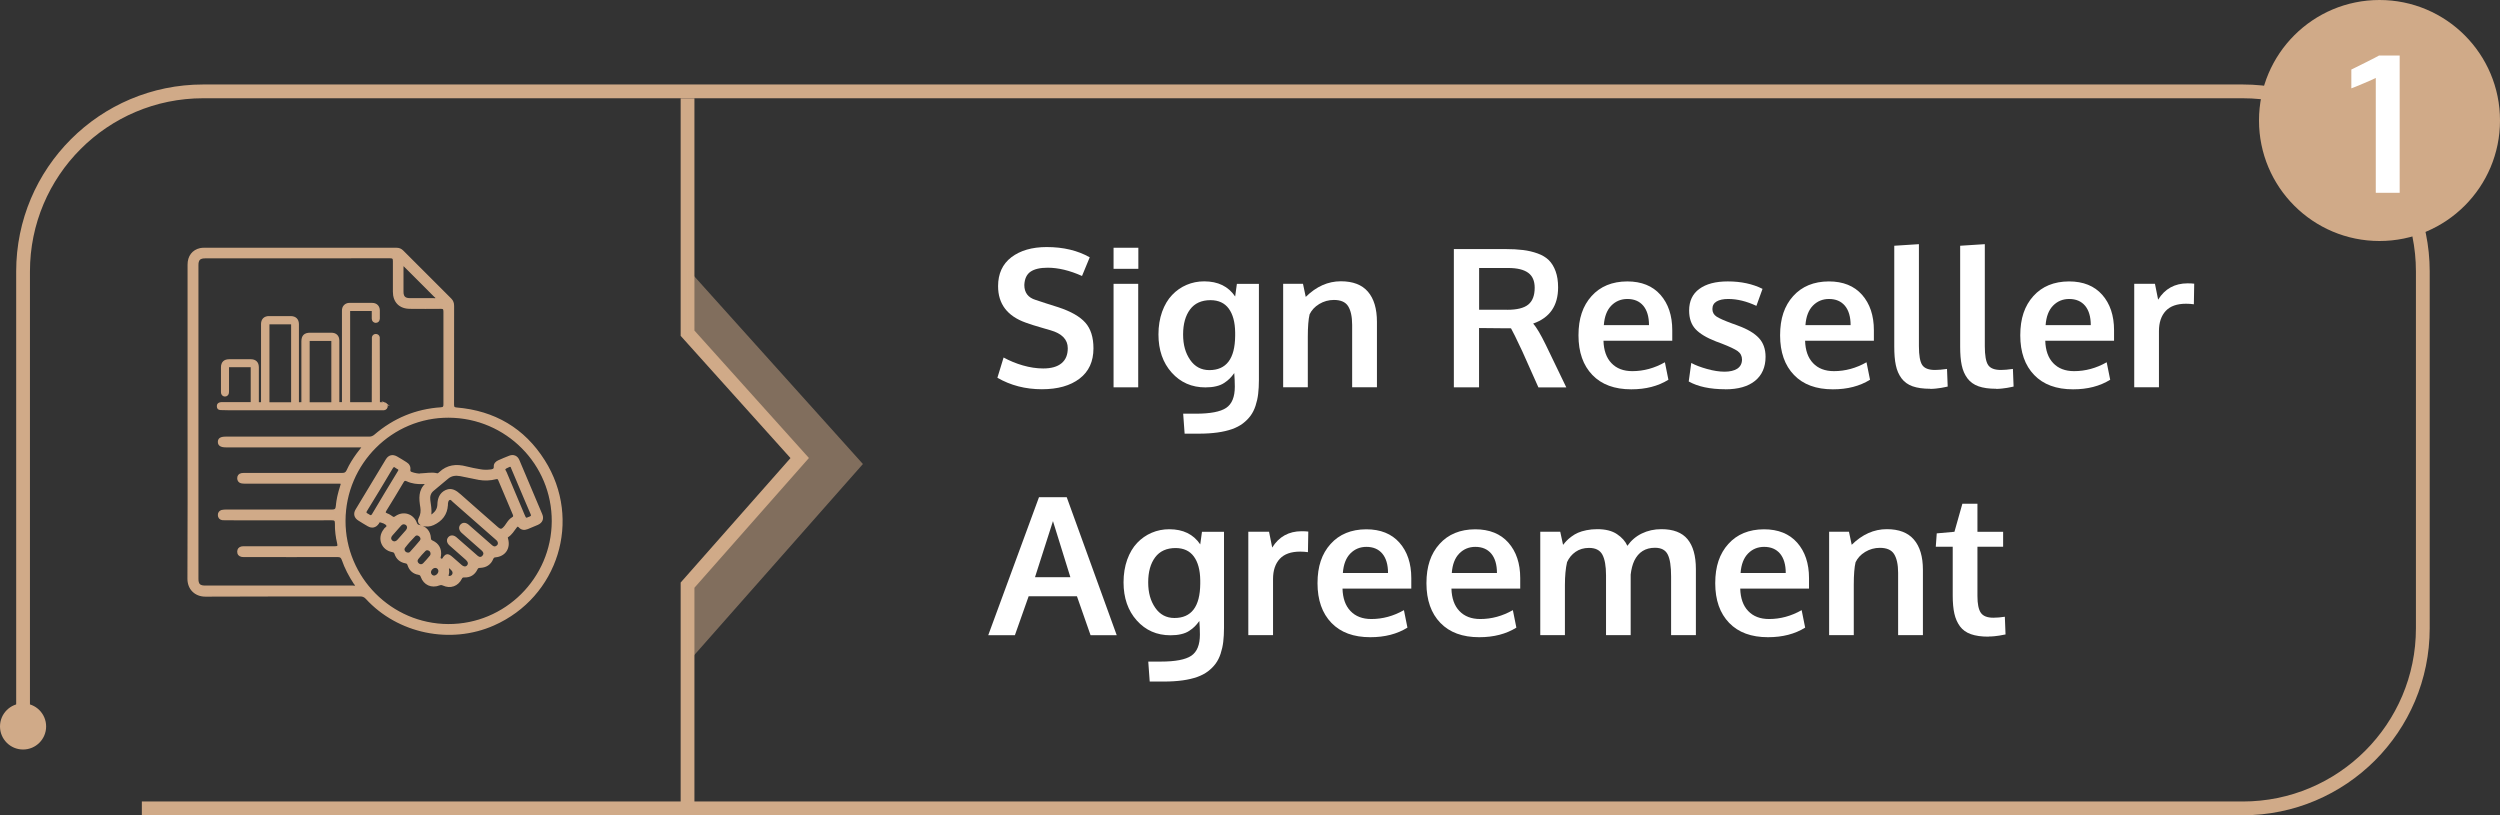 <?xml version="1.0" encoding="UTF-8"?>
<svg xmlns="http://www.w3.org/2000/svg" id="b" data-name="Layer 2" viewBox="0 0 363.07 118.4">
  <rect x="0" y="0" width="363.07" height="118.4" fill="#333333" stroke="none"/>
  <defs>
    <style>
      .d {
        fill: none;
        stroke-width: 2px;
      }

      .d, .e {
        stroke: #d0aa88;
        stroke-miterlimit: 10;
      }

      .e {
        stroke-width: .22px;
      }

      .e, .f {
        fill: #d0aa88;
      }

      .g {
        opacity: .5;
      }

      .h {
        fill: #fff;
      }

      .h, .f {
        stroke-width: 0px;
      }
    </style>
  </defs>
  <g id="c" data-name="Layer 1">
    <g>
      <g>
        <path class="h" d="M151.34,56.53c-2.42,0-4.58-.56-6.49-1.67l.9-2.94c.86.47,1.79.86,2.8,1.15,1.01.29,1.99.44,2.95.44,1.18,0,2.06-.25,2.67-.76s.9-1.23.9-2.18c0-1.26-.84-2.13-2.52-2.61-.12-.04-.45-.13-1-.29-.55-.16-1.06-.31-1.54-.46s-.82-.27-1.03-.35c-2.69-.95-4.03-2.72-4.03-5.3,0-1.81.64-3.21,1.93-4.2,1.29-.98,3-1.48,5.13-1.48,2.42,0,4.5.5,6.25,1.49l-1.12,2.71c-1.79-.8-3.45-1.2-4.98-1.2-1.1,0-1.93.19-2.5.58-.56.39-.86,1.03-.9,1.93,0,1.11.55,1.84,1.65,2.17.22.08.76.26,1.61.53.86.27,1.41.45,1.67.53,1.83.6,3.14,1.35,3.93,2.24.79.89,1.18,2.14,1.18,3.73,0,1.91-.67,3.37-2.02,4.4-1.35,1.03-3.17,1.54-5.46,1.54Z"></path>
        <path class="h" d="M161.72,39.04v-3.06h3.6v3.06h-3.6ZM161.72,56.25v-15.03h3.58v15.03h-3.58Z"></path>
        <path class="h" d="M172.04,62.98l-.21-2.9h1.82c2.11,0,3.58-.28,4.42-.84.84-.56,1.26-1.59,1.26-3.08,0-.61-.03-1.27-.08-1.98-.24.33-.46.6-.68.81-.21.21-.48.43-.81.64-.32.21-.71.37-1.16.47-.45.11-.96.16-1.54.16-1.99,0-3.62-.72-4.9-2.15-1.28-1.43-1.92-3.28-1.92-5.54,0-1.2.18-2.3.53-3.29.36-.99.84-1.8,1.45-2.44.61-.64,1.31-1.13,2.11-1.47.8-.34,1.65-.51,2.55-.51,2.01,0,3.51.73,4.5,2.2l.25-1.83h3.2v13.96c0,.75-.04,1.42-.11,2.02-.07.6-.2,1.17-.38,1.72-.18.55-.42,1.03-.72,1.44-.3.41-.67.78-1.11,1.12-.45.34-.97.61-1.58.83-.61.21-1.31.38-2.11.49-.8.11-1.7.17-2.71.17h-2.06ZM175.63,53.75c2.47,0,3.72-1.65,3.75-4.96v-.52c-.02-1.49-.33-2.63-.93-3.45s-1.48-1.22-2.64-1.23c-1.31,0-2.31.45-2.98,1.35-.67.9-1.01,2.11-1.01,3.63s.34,2.7,1.02,3.69c.68.99,1.61,1.49,2.8,1.49Z"></path>
        <path class="h" d="M186.35,56.25v-15.03h2.88l.4,1.9c1.53-1.51,3.23-2.27,5.1-2.27,1.75,0,3.06.5,3.93,1.51.87,1.01,1.31,2.47,1.31,4.38v9.5h-3.6v-9.06c0-1.21-.21-2.12-.59-2.72s-1.07-.9-2.06-.9c-.77,0-1.48.2-2.13.59s-1.11.9-1.4,1.5c-.17.71-.26,1.8-.26,3.28v7.31h-3.58Z"></path>
        <path class="h" d="M211.14,56.25v-20.08h7.42c1.01,0,1.89.05,2.63.14.74.09,1.45.26,2.12.5.67.24,1.21.57,1.63.98.41.41.74.95.98,1.61.24.66.36,1.44.36,2.34,0,2.66-1.21,4.41-3.62,5.25.49.56,1.1,1.59,1.83,3.09l2.98,6.18h-4.05l-2.34-5.24c-.88-1.88-1.43-2.99-1.64-3.34-.16,0-.67-.01-1.54-.01l-3.1-.03v8.61h-3.66ZM218.89,44.99c1.42,0,2.44-.25,3.06-.76.62-.51.93-1.32.93-2.44,0-.98-.31-1.71-.94-2.17s-1.59-.7-2.88-.7h-4.25v6.06c.14,0,.82,0,2.04,0,1.22,0,1.9,0,2.05,0Z"></path>
        <path class="h" d="M236.9,56.54c-2.42,0-4.3-.69-5.64-2.08-1.34-1.39-2.02-3.31-2.02-5.76s.63-4.29,1.9-5.7c1.27-1.41,2.99-2.12,5.18-2.13,2.07,0,3.68.65,4.82,1.94,1.14,1.29,1.72,3.01,1.72,5.15,0,.16,0,.41,0,.75,0,.35,0,.6,0,.77h-9.99c.04,1.4.42,2.49,1.16,3.26.73.77,1.74,1.16,3.03,1.16,1.64,0,3.22-.43,4.73-1.29l.51,2.54c-1.5.93-3.29,1.39-5.37,1.39ZM232.92,47.22h6.56c0-1.22-.28-2.16-.83-2.82-.56-.66-1.33-.98-2.31-.98-.92,0-1.7.32-2.33.96-.63.64-1,1.59-1.09,2.84Z"></path>
        <path class="h" d="M250.57,56.53c-2.21,0-3.99-.38-5.32-1.13l.37-2.69c.6.33,1.37.62,2.3.88s1.78.39,2.54.39,1.41-.15,1.85-.44c.44-.3.67-.73.68-1.31,0-.52-.21-.93-.62-1.23-.42-.3-1.21-.67-2.37-1.12-.4-.15-.66-.24-.78-.29-1.39-.54-2.38-1.14-2.99-1.8-.61-.66-.92-1.56-.92-2.69,0-1.37.49-2.42,1.48-3.14.99-.73,2.37-1.09,4.14-1.09,1.91,0,3.6.36,5.04,1.08l-.89,2.47c-1.43-.67-2.79-1-4.09-1-.72,0-1.28.12-1.69.36-.41.24-.61.61-.61,1.1,0,.46.2.83.59,1.09.39.26,1.16.6,2.3,1.02.04,0,.15.05.36.12.2.07.36.13.46.18,1.38.5,2.39,1.1,3.04,1.8.65.7.97,1.61.97,2.73,0,1.5-.52,2.67-1.53,3.49s-2.45,1.23-4.31,1.23Z"></path>
        <path class="h" d="M266.18,56.54c-2.42,0-4.3-.69-5.64-2.08-1.34-1.39-2.02-3.31-2.02-5.76s.63-4.29,1.9-5.7c1.27-1.41,2.99-2.12,5.18-2.13,2.07,0,3.68.65,4.82,1.94,1.14,1.29,1.72,3.01,1.72,5.15,0,.16,0,.41,0,.75,0,.35,0,.6,0,.77h-9.99c.04,1.4.42,2.49,1.16,3.26.73.77,1.74,1.16,3.03,1.16,1.64,0,3.22-.43,4.73-1.29l.51,2.54c-1.5.93-3.29,1.39-5.37,1.39ZM262.2,47.22h6.56c0-1.22-.28-2.16-.83-2.82-.56-.66-1.33-.98-2.31-.98-.92,0-1.7.32-2.33.96-.63.64-1,1.59-1.09,2.84Z"></path>
        <path class="h" d="M280.32,56.46c-1.03,0-1.88-.12-2.56-.36-.68-.24-1.21-.63-1.61-1.16-.39-.53-.67-1.16-.82-1.89-.16-.73-.23-1.64-.23-2.72v-14.64l3.58-.23v14.81c0,1.35.16,2.26.48,2.74.32.48.94.72,1.86.72.46,0,1.03-.05,1.74-.15l.1,2.56s-.12.02-.33.07c-.21.05-.42.08-.62.12-.2.03-.44.06-.75.1-.3.03-.58.05-.83.05Z"></path>
        <path class="h" d="M289.89,56.46c-1.03,0-1.88-.12-2.56-.36-.68-.24-1.21-.63-1.61-1.16-.39-.53-.67-1.16-.82-1.89-.16-.73-.23-1.64-.23-2.72v-14.64l3.58-.23v14.81c0,1.35.16,2.26.48,2.74.32.48.94.72,1.86.72.46,0,1.03-.05,1.74-.15l.1,2.56s-.12.02-.33.07c-.21.05-.42.08-.62.12-.2.03-.44.06-.75.1-.3.03-.58.05-.83.05Z"></path>
        <path class="h" d="M301.06,56.54c-2.42,0-4.3-.69-5.64-2.08-1.34-1.39-2.02-3.31-2.02-5.76s.63-4.29,1.9-5.7c1.27-1.41,2.99-2.12,5.18-2.13,2.07,0,3.68.65,4.82,1.94,1.14,1.29,1.72,3.01,1.72,5.15,0,.16,0,.41,0,.75,0,.35,0,.6,0,.77h-9.99c.04,1.4.42,2.49,1.16,3.26.73.77,1.74,1.16,3.03,1.16,1.64,0,3.22-.43,4.73-1.29l.51,2.54c-1.5.93-3.29,1.39-5.37,1.39ZM297.08,47.22h6.56c0-1.22-.28-2.16-.83-2.82-.56-.66-1.33-.98-2.31-.98-.92,0-1.7.32-2.33.96-.63.64-1,1.59-1.09,2.84Z"></path>
        <path class="h" d="M309.95,56.25v-15.03h3.01l.46,2.3c.98-1.58,2.41-2.37,4.28-2.37.39,0,.71.02.96.05l-.05,2.99c-.36-.05-.74-.08-1.13-.08-1.32,0-2.31.35-2.96,1.05-.65.7-.98,1.68-.98,2.93v8.15h-3.58Z"></path>
        <path class="h" d="M143.52,92.25l7.37-20.04h4.03l7.26,20.04h-3.8l-1.98-5.66h-7.01l-2,5.66h-3.87ZM150.31,83.83h5.14c-1.64-5.26-2.48-7.98-2.53-8.15l-2.61,8.15Z"></path>
        <path class="h" d="M166.97,98.98l-.21-2.9h1.82c2.11,0,3.58-.28,4.42-.84.84-.56,1.26-1.59,1.26-3.08,0-.61-.03-1.27-.08-1.98-.24.33-.46.6-.68.81-.21.21-.48.43-.81.64-.32.21-.71.37-1.16.47-.45.11-.96.16-1.54.16-1.99,0-3.62-.72-4.9-2.15-1.28-1.43-1.92-3.28-1.92-5.54,0-1.2.18-2.3.53-3.29.36-.99.84-1.8,1.45-2.44.61-.64,1.31-1.13,2.11-1.47.8-.34,1.65-.51,2.55-.51,2.01,0,3.51.73,4.5,2.2l.25-1.83h3.2v13.96c0,.75-.04,1.42-.11,2.02-.07.6-.2,1.17-.38,1.72-.18.55-.42,1.03-.72,1.44-.3.41-.67.78-1.11,1.12-.45.34-.97.61-1.58.83-.61.21-1.31.38-2.11.49-.8.11-1.7.17-2.71.17h-2.06ZM170.56,89.75c2.47,0,3.72-1.65,3.75-4.96v-.52c-.02-1.49-.33-2.63-.93-3.45s-1.48-1.22-2.64-1.23c-1.31,0-2.31.45-2.98,1.35-.67.9-1.01,2.11-1.01,3.63s.34,2.7,1.02,3.69c.68.99,1.61,1.49,2.8,1.49Z"></path>
        <path class="h" d="M181.29,92.25v-15.03h3.01l.46,2.3c.98-1.58,2.41-2.37,4.28-2.37.39,0,.71.02.96.05l-.05,2.99c-.36-.05-.74-.08-1.13-.08-1.32,0-2.31.35-2.96,1.05-.65.7-.98,1.68-.98,2.93v8.15h-3.58Z"></path>
        <path class="h" d="M199,92.54c-2.42,0-4.3-.69-5.64-2.08-1.34-1.39-2.02-3.31-2.02-5.76s.63-4.29,1.9-5.7c1.27-1.41,2.99-2.12,5.18-2.13,2.07,0,3.68.65,4.82,1.94,1.14,1.29,1.72,3.01,1.72,5.15,0,.16,0,.41,0,.75,0,.35,0,.6,0,.77h-9.99c.04,1.4.42,2.49,1.16,3.26.73.77,1.74,1.16,3.03,1.16,1.64,0,3.22-.43,4.73-1.29l.51,2.54c-1.5.93-3.29,1.39-5.37,1.39ZM195.02,83.22h6.56c0-1.22-.28-2.16-.83-2.82-.56-.66-1.33-.98-2.31-.98-.92,0-1.7.32-2.33.96-.63.64-1,1.59-1.09,2.84Z"></path>
        <path class="h" d="M214.82,92.54c-2.42,0-4.3-.69-5.64-2.08-1.34-1.39-2.02-3.31-2.02-5.76s.63-4.29,1.9-5.7c1.27-1.41,2.99-2.12,5.18-2.13,2.07,0,3.68.65,4.82,1.94,1.14,1.29,1.72,3.01,1.72,5.15,0,.16,0,.41,0,.75,0,.35,0,.6,0,.77h-9.99c.04,1.4.42,2.49,1.16,3.26.73.77,1.74,1.16,3.03,1.16,1.64,0,3.22-.43,4.73-1.29l.51,2.54c-1.5.93-3.29,1.39-5.37,1.39ZM210.84,83.22h6.56c0-1.22-.28-2.16-.83-2.82-.56-.66-1.33-.98-2.31-.98-.92,0-1.7.32-2.33.96-.63.64-1,1.59-1.09,2.84Z"></path>
        <path class="h" d="M223.69,92.25v-15.03h2.9l.41,1.91c.18-.23.36-.43.53-.61.17-.18.4-.38.7-.6.3-.22.61-.41.94-.55.33-.15.74-.27,1.23-.37.49-.1,1.01-.15,1.57-.15,1.19,0,2.15.24,2.86.72.72.48,1.22,1.05,1.51,1.7.54-.77,1.23-1.37,2.09-1.79.86-.42,1.81-.63,2.86-.63,1.72,0,2.99.49,3.79,1.46s1.21,2.42,1.21,4.33v9.6h-3.6v-8.53c0-1.47-.16-2.53-.49-3.18-.32-.65-.94-.98-1.85-.98-1.39,0-2.4.63-3.01,1.89-.26.56-.43,1.23-.52,2.01v8.79h-3.58v-8.7c0-1.34-.18-2.34-.53-2.99s-1-.98-1.93-.98c-.76,0-1.41.19-1.96.57s-.96.88-1.24,1.5c-.21.92-.31,2.02-.31,3.31v7.29h-3.58Z"></path>
        <path class="h" d="M256.76,92.54c-2.42,0-4.3-.69-5.64-2.08-1.34-1.39-2.02-3.31-2.02-5.76s.63-4.29,1.9-5.7c1.27-1.41,2.99-2.12,5.18-2.13,2.07,0,3.68.65,4.82,1.94,1.14,1.29,1.72,3.01,1.72,5.15,0,.16,0,.41,0,.75,0,.35,0,.6,0,.77h-9.99c.04,1.4.42,2.49,1.16,3.26.73.77,1.74,1.16,3.03,1.16,1.64,0,3.22-.43,4.73-1.29l.51,2.54c-1.5.93-3.29,1.39-5.37,1.39ZM252.78,83.22h6.56c0-1.22-.28-2.16-.83-2.82-.56-.66-1.33-.98-2.31-.98-.92,0-1.7.32-2.33.96-.63.64-1,1.59-1.09,2.84Z"></path>
        <path class="h" d="M265.64,92.25v-15.03h2.88l.4,1.9c1.53-1.51,3.23-2.27,5.1-2.27,1.75,0,3.06.5,3.93,1.51.87,1.01,1.31,2.47,1.31,4.38v9.5h-3.6v-9.06c0-1.21-.21-2.12-.59-2.72s-1.07-.9-2.06-.9c-.77,0-1.48.2-2.13.59s-1.11.9-1.4,1.5c-.17.71-.26,1.8-.26,3.28v7.31h-3.58Z"></path>
        <path class="h" d="M288.78,92.46c-1.02,0-1.87-.12-2.55-.36-.68-.24-1.21-.62-1.59-1.14s-.65-1.13-.81-1.84c-.16-.71-.24-1.58-.24-2.62v-7.1h-2.46l.14-1.94,2.57-.23,1.15-4.07h2.19s0,4.07,0,4.07h3.73v2.17h-3.73v7.16c0,1.14.16,1.95.49,2.43s.93.72,1.82.72c.52,0,1.08-.05,1.67-.14l.1,2.57s-.13.02-.33.06-.4.08-.59.11c-.19.03-.43.06-.72.09-.29.03-.57.04-.82.04Z"></path>
      </g>
      <g>
        <path class="e" d="M27.35,61.3c0-7.63,0-15.26,0-22.88,0-1.19.65-2.04,1.73-2.28.2-.05.41-.05.62-.05,9.29,0,18.59,0,27.88,0,.37,0,.65.12.91.38,2.32,2.33,4.64,4.65,6.97,6.97.29.29.38.6.38,1,0,4.77,0,9.55-.01,14.32,0,.38.1.5.49.53,5.47.46,9.78,2.98,12.7,7.61,5.43,8.59,1.95,19.74-7.34,23.84-6.25,2.76-13.86,1.19-18.47-3.84-.27-.29-.54-.4-.93-.39-7.48.01-14.96-.01-22.44.03-1.51,0-2.52-1.04-2.51-2.51.04-7.57.02-15.14.02-22.71ZM52.74,64.86h-.6c-5.52,0-13.84,0-19.36,0-.7,0-1.04-.23-1.03-.69,0-.45.32-.65,1.02-.65,6.01,0,14.82,0,20.83,0,.33,0,.58-.09.84-.31,2.76-2.37,5.96-3.71,9.6-3.95.37-.02.47-.16.47-.51,0-4.51-.01-9.01,0-13.52,0-.41-.13-.5-.51-.49-1.49.02-2.97.01-4.46,0-1.47,0-2.37-.9-2.37-2.36,0-1.49-.01-2.97,0-4.46,0-.4-.09-.52-.51-.52-8.95.01-17.9,0-26.85.01-.81,0-1.1.29-1.1,1.1,0,15.18,0,30.36,0,45.55,0,.82.28,1.09,1.1,1.09,2.17,0,4.34,0,6.51,0,4.98,0,9.96,0,14.94,0,.14,0,.33.08.4-.08.05-.12-.1-.23-.18-.34-.71-1.08-1.32-2.23-1.74-3.45-.13-.37-.3-.49-.7-.49-4.48.02-8.95,0-13.43,0-.16,0-.33.01-.49-.02-.35-.06-.56-.29-.56-.65,0-.36.2-.59.55-.66.17-.03.36-.02.53-.02,4.34,0,8.68,0,13.03,0,.42,0,.5-.12.41-.51-.23-.96-.35-1.93-.33-2.92.01-.46-.15-.57-.59-.56-4.18.02-11.17,0-15.35,0-.18,0-.36,0-.53-.02-.34-.06-.52-.29-.53-.62-.01-.31.15-.55.45-.64.18-.05.38-.05.57-.06,4.21,0,11.23-.01,15.44,0,.49,0,.63-.15.67-.61.08-.96.31-1.9.61-2.83.17-.54.17-.54-.37-.54-4.49,0-8.98,0-13.47,0-.21,0-.42,0-.62-.05-.31-.08-.47-.32-.47-.63,0-.33.18-.57.52-.63.19-.03.38-.03.58-.03,4.68,0,9.37,0,14.05,0,.36,0,.56-.1.72-.44.4-.88.92-1.7,1.49-2.48.24-.33.5-.65.82-1.06ZM50.07,75.62c-.03,8.29,6.73,15.09,15.03,15.12,8.3.03,15.09-6.71,15.14-15.02.04-8.34-6.7-15.13-15.08-15.17-8.27-.04-15.06,6.74-15.09,15.06ZM58.49,38.51c0,1.31,0,2.59,0,3.86,0,.73.29,1.03,1.03,1.04,1.14,0,2.29,0,3.43,0,.14,0,.33.08.39-.1.04-.13-.13-.21-.22-.3-1.4-1.41-2.81-2.82-4.22-4.22-.1-.1-.18-.24-.41-.27Z"></path>
        <path class="e" d="M61.06,68.86c.89-.03,1.64-.22,2.4-.02.17.04.28-.08.39-.18,1.12-1.07,2.43-1.2,3.86-.82.67.18,1.36.3,2.05.42.48.09.98.09,1.47.03.33-.04.62-.08.59-.56-.02-.36.25-.63.58-.78.53-.23,1.06-.47,1.6-.67.57-.22,1.08,0,1.32.56,1.12,2.62,2.23,5.25,3.33,7.88.26.61.03,1.13-.57,1.4-.49.22-.98.42-1.48.62-.44.18-.86.14-1.18-.23-.2-.22-.33-.14-.46.03-.38.5-.69,1.04-1.24,1.39-.14.09-.06.24-.03.37.35,1.33-.39,2.41-1.74,2.53-.23.02-.33.11-.42.31-.33.8-.96,1.19-1.81,1.22-.24,0-.37.06-.48.29-.36.75-.98,1.14-1.83,1.1-.23-.01-.34.06-.44.27-.51,1.02-1.56,1.39-2.59.92-.21-.09-.36-.11-.58-.03-1.11.44-2.2-.05-2.59-1.17-.08-.22-.16-.32-.41-.37-.75-.12-1.26-.57-1.5-1.3-.07-.23-.17-.33-.41-.37-.73-.13-1.24-.56-1.48-1.27-.08-.23-.19-.32-.43-.36-1.5-.27-2.12-1.92-1.18-3.12,0-.01.02-.02.03-.04.11-.23.54-.37.38-.63-.2-.32-.63-.43-1-.53-.17-.05-.21.13-.28.24-.39.55-.9.67-1.47.34-.46-.27-.92-.54-1.37-.83-.56-.36-.69-.89-.35-1.46,1.46-2.43,2.93-4.86,4.4-7.29.35-.57.88-.69,1.46-.37.47.26.92.55,1.37.83.38.23.58.56.52,1-.04.27.08.38.3.45.45.16.92.23,1.26.23ZM61.94,70.27s-.04-.06-.06-.1c-.16,0-.32.02-.47.02-.8.03-1.58-.05-2.31-.4-.31-.15-.44-.05-.59.21-.81,1.37-1.63,2.73-2.47,4.08-.18.29-.21.45.16.58.26.09.51.25.73.41.2.16.33.14.54-.01,1.09-.78,2.49-.36,2.96.89.09.24.19.35.45.39.94.16,1.55.86,1.59,1.82.01.25.1.35.32.45.87.39,1.28,1.16,1.14,2.1-.02.1-.05.2-.05.31,0,.15.14.18.24.23.1.05.15,0,.21-.09.43-.69.7-.73,1.31-.19.45.39.89.79,1.34,1.17.35.3.71.31.94.04.23-.28.17-.61-.17-.93-.09-.08-.18-.16-.27-.24-.71-.63-1.43-1.25-2.14-1.89-.37-.33-.42-.75-.14-1.05.26-.28.66-.27,1.03.05.53.46,1.05.92,1.58,1.38.5.44,1,.89,1.51,1.32.28.23.59.24.83-.05.25-.28.19-.58-.06-.84-.08-.09-.18-.16-.27-.24-.9-.79-1.81-1.59-2.71-2.39-.37-.33-.42-.76-.15-1.05.27-.29.65-.28,1.03.04.53.45,1.05.92,1.58,1.38.61.54,1.22,1.08,1.85,1.62.27.23.57.24.84-.02.24-.23.2-.6-.07-.87-.06-.06-.13-.12-.2-.18-2.05-1.81-4.11-3.61-6.17-5.42-.16-.14-.3-.39-.56-.29-.26.11-.28.4-.32.65,0,.06,0,.12,0,.18-.08,1.36-.81,2.26-2.01,2.82-.5.23-1.04.26-1.57.1-.5-.16-.68-.54-.44-1.01.27-.51.32-1.04.23-1.6-.2-1.23-.32-2.45.76-3.41ZM62.55,74.8c.13.04.21-.01.27-.06.48-.37.79-.83.81-1.47.02-.87.31-1.63,1.15-2.01.82-.36,1.44.08,2.04.61,1.76,1.57,3.55,3.12,5.32,4.68.55.49.73.47,1.21-.1.12-.15.22-.31.33-.47.2-.3.43-.58.74-.76.26-.14.25-.3.15-.54-.71-1.65-1.41-3.31-2.1-4.96-.1-.24-.21-.3-.47-.23-.82.21-1.65.24-2.48.09-.89-.17-1.77-.36-2.66-.54-.69-.13-1.32-.06-1.88.42-.7.6-1.42,1.18-2.12,1.77-.42.36-.54.84-.48,1.37.09.73.24,1.46.15,2.2ZM58,68.25c-.09-.21-.32-.24-.47-.37-.25-.21-.42-.22-.61.12-1.22,2.06-2.45,4.1-3.71,6.14-.23.37-.01.46.23.59.24.13.44.4.7-.04,1.21-2.06,2.46-4.1,3.7-6.15.05-.09.1-.18.16-.29ZM74.08,67.67c-.24.12-.54.19-.74.37-.17.16.06.38.13.56.87,2.07,1.74,4.13,2.61,6.19.26.61.26.59.88.33.27-.11.32-.24.2-.5-.29-.65-.56-1.31-.84-1.96-.65-1.54-1.3-3.09-1.96-4.63-.06-.14-.06-.33-.3-.36ZM59.24,76.58c-.04-.22-.14-.41-.37-.5-.27-.11-.5-.03-.69.17-.43.47-.85.95-1.27,1.44-.29.34-.27.67,0,.9.26.22.61.18.9-.14.41-.45.81-.91,1.21-1.37.12-.14.2-.29.21-.5ZM59.28,80.37c.11,0,.25-.05.35-.16.48-.54.97-1.08,1.43-1.64.19-.23.14-.52-.08-.73-.23-.22-.54-.26-.76-.04-.52.53-1.02,1.08-1.47,1.67-.29.37.01.89.53.9ZM62.64,80.42c-.01-.26-.11-.43-.31-.54-.22-.12-.45-.11-.62.06-.37.38-.73.77-1.06,1.2-.19.25-.14.55.1.76.25.21.54.21.77-.01.36-.35.67-.75,1-1.13.09-.1.11-.24.12-.34ZM63.78,82.95c0-.33-.26-.59-.59-.58-.34,0-.7.37-.71.72-.01.33.24.6.56.61.35,0,.74-.39.74-.75ZM65.09,82.3c-.02.38.09.72,0,1.05-.03.11-.14.27.02.36.15.09.32.04.47-.05.27-.16.34-.55.13-.82-.16-.21-.36-.38-.62-.55Z"></path>
        <path class="e" d="M56.07,58.64c-.09-.08-.2-.11-.31-.11-.09.01-.68-.01-.68-.01-.02-.02-.02-.13-.02-.16l-.02-9.38c-.04-.22-.23-.37-.46-.37h0c-.23,0-.42.15-.46.37l-.02,9.42c0,.1-.01.11-.02.11,0,0-.02.01-.1.01h0c-1.04,0-2.09,0-3.14,0h0c-.08,0-.09-.01-.09-.01,0,0-.01-.02-.01-.1,0-1.29,0-2.57,0-3.86v-9.27c0-.09,0-.19,0-.21.02-.01.13-.01.22-.01,1,0,2,0,3,0,.03,0,.12,0,.13,0,.01.02.01.11.01.15v.37c0,.23,0,.47,0,.7,0,.29.21.5.47.5h.01c.27,0,.46-.21.47-.49,0-.43.01-.84,0-1.26-.02-.55-.42-.93-.98-.93-1.11,0-2.22,0-3.33,0-.43,0-.78.25-.92.65-.05.15-.05.31-.05.45v13.16c0,.05,0,.1,0,.15h0c-.1,0-.52.02-.6,0,0-.02,0-.04,0-.05,0-.03,0-.06,0-.08,0-1.98,0-3.96,0-5.93v-2.97c0-.67-.39-1.05-1.06-1.05h-3.08c-.78,0-1.15.36-1.15,1.14v8.8s0,.09,0,.15c-.02,0-.16,0-.18,0-.09,0-.36.02-.4,0,0-.01,0-.06,0-.08,0-.03,0-.06,0-.09v-11.28c0-.65-.4-1.05-1.05-1.05-1.07,0-2.14,0-3.21,0-.09,0-.19,0-.29.03-.47.11-.73.48-.73,1.02v11.3s0,.09,0,.15h0c-.1,0-.46.02-.54,0,0-.02,0-.03,0-.05,0-.03,0-.06,0-.08,0-.92,0-1.84,0-2.76v-2.3c0-.67-.39-1.05-1.06-1.05-1.05,0-2.09,0-3.13,0-.71,0-1.09.37-1.09,1.08,0,1.46,0,2.03,0,3.49,0,.07,0,.15.01.23.04.23.23.4.46.4h0c.23,0,.42-.16.46-.39.02-.09.02-.18.02-.27v-3.44s0-.14,0-.15c.02-.01.11-.01.15-.01,1.02,0,2.04,0,3.06,0,.04,0,.14,0,.15,0,.01.02.01.12.01.15v5.06c0,.06,0,.08,0,.08,0,0-.02,0-.08,0-1.08,0-2.16,0-3.24,0h-.97c-.51,0-.63.25-.63.47,0,.13.04.28.12.36.11.11.28.13,1.38.13h22.67c.25-.03.43-.24.43-.49,0-.13-.06-.27-.16-.35ZM42.37,58.52s-.01.02-.08.01h-3.21s0,0,0,0c-.04,0-.06-.01-.06,0,0,0,0-.02,0-.07,0-3.78,0-7.56,0-11.34,0-.08.02-.11.02-.11,0,0,.02-.03.11-.02.71,0,1.42,0,2.13,0h.98s.11,0,.12,0c0,.02.01.11.01.14v6.78c0,1.51,0,3.01,0,4.52,0,.07,0,.09,0,.09ZM48.22,58.52s-.02.01-.09.01h-3.21s0,0,0,0c-.05,0-.06,0-.06,0,0,0,0-.02,0-.07,0-2.33,0-4.67,0-7.01v-1.91s0-.12,0-.13c.02-.01.12-.01.15-.01h3.08s.13,0,.14,0c0,.02,0,.11,0,.15v4.44s0,1.03,0,1.03c0,1.14,0,2.29,0,3.43,0,.07,0,.09,0,.09Z"></path>
      </g>
      <circle class="f" cx="3.35" cy="105.5" r="3.35"></circle>
      <path class="d" d="M3.35,105.57V39.42c0-14.44,11.71-26.15,26.15-26.15h296.21c14.44,0,26.15,11.71,26.15,26.15v51.83c0,14.44-11.71,26.15-26.15,26.15H20.6"></path>
      <polyline class="d" points="99.85 14.28 99.85 48.39 116.14 66.52 99.85 84.98 99.85 117.4"></polyline>
      <g class="g">
        <polygon class="f" points="99.85 96.24 99.85 85.67 115.95 67.43 99.85 48.39 99.85 39.04 125.32 67.39 99.85 96.24"></polygon>
      </g>
      <g>
        <circle class="f" cx="345.57" cy="17.5" r="17.5"></circle>
        <path class="h" d="M345.03,27.98V11.32c-.13.08-.72.34-1.77.79s-1.65.68-1.78.72v-2.73c.22-.1.91-.44,2.08-1.03,1.17-.59,1.81-.92,1.93-1h3.01v19.93h-3.46Z"></path>
      </g>
    </g>
  </g>
</svg>
